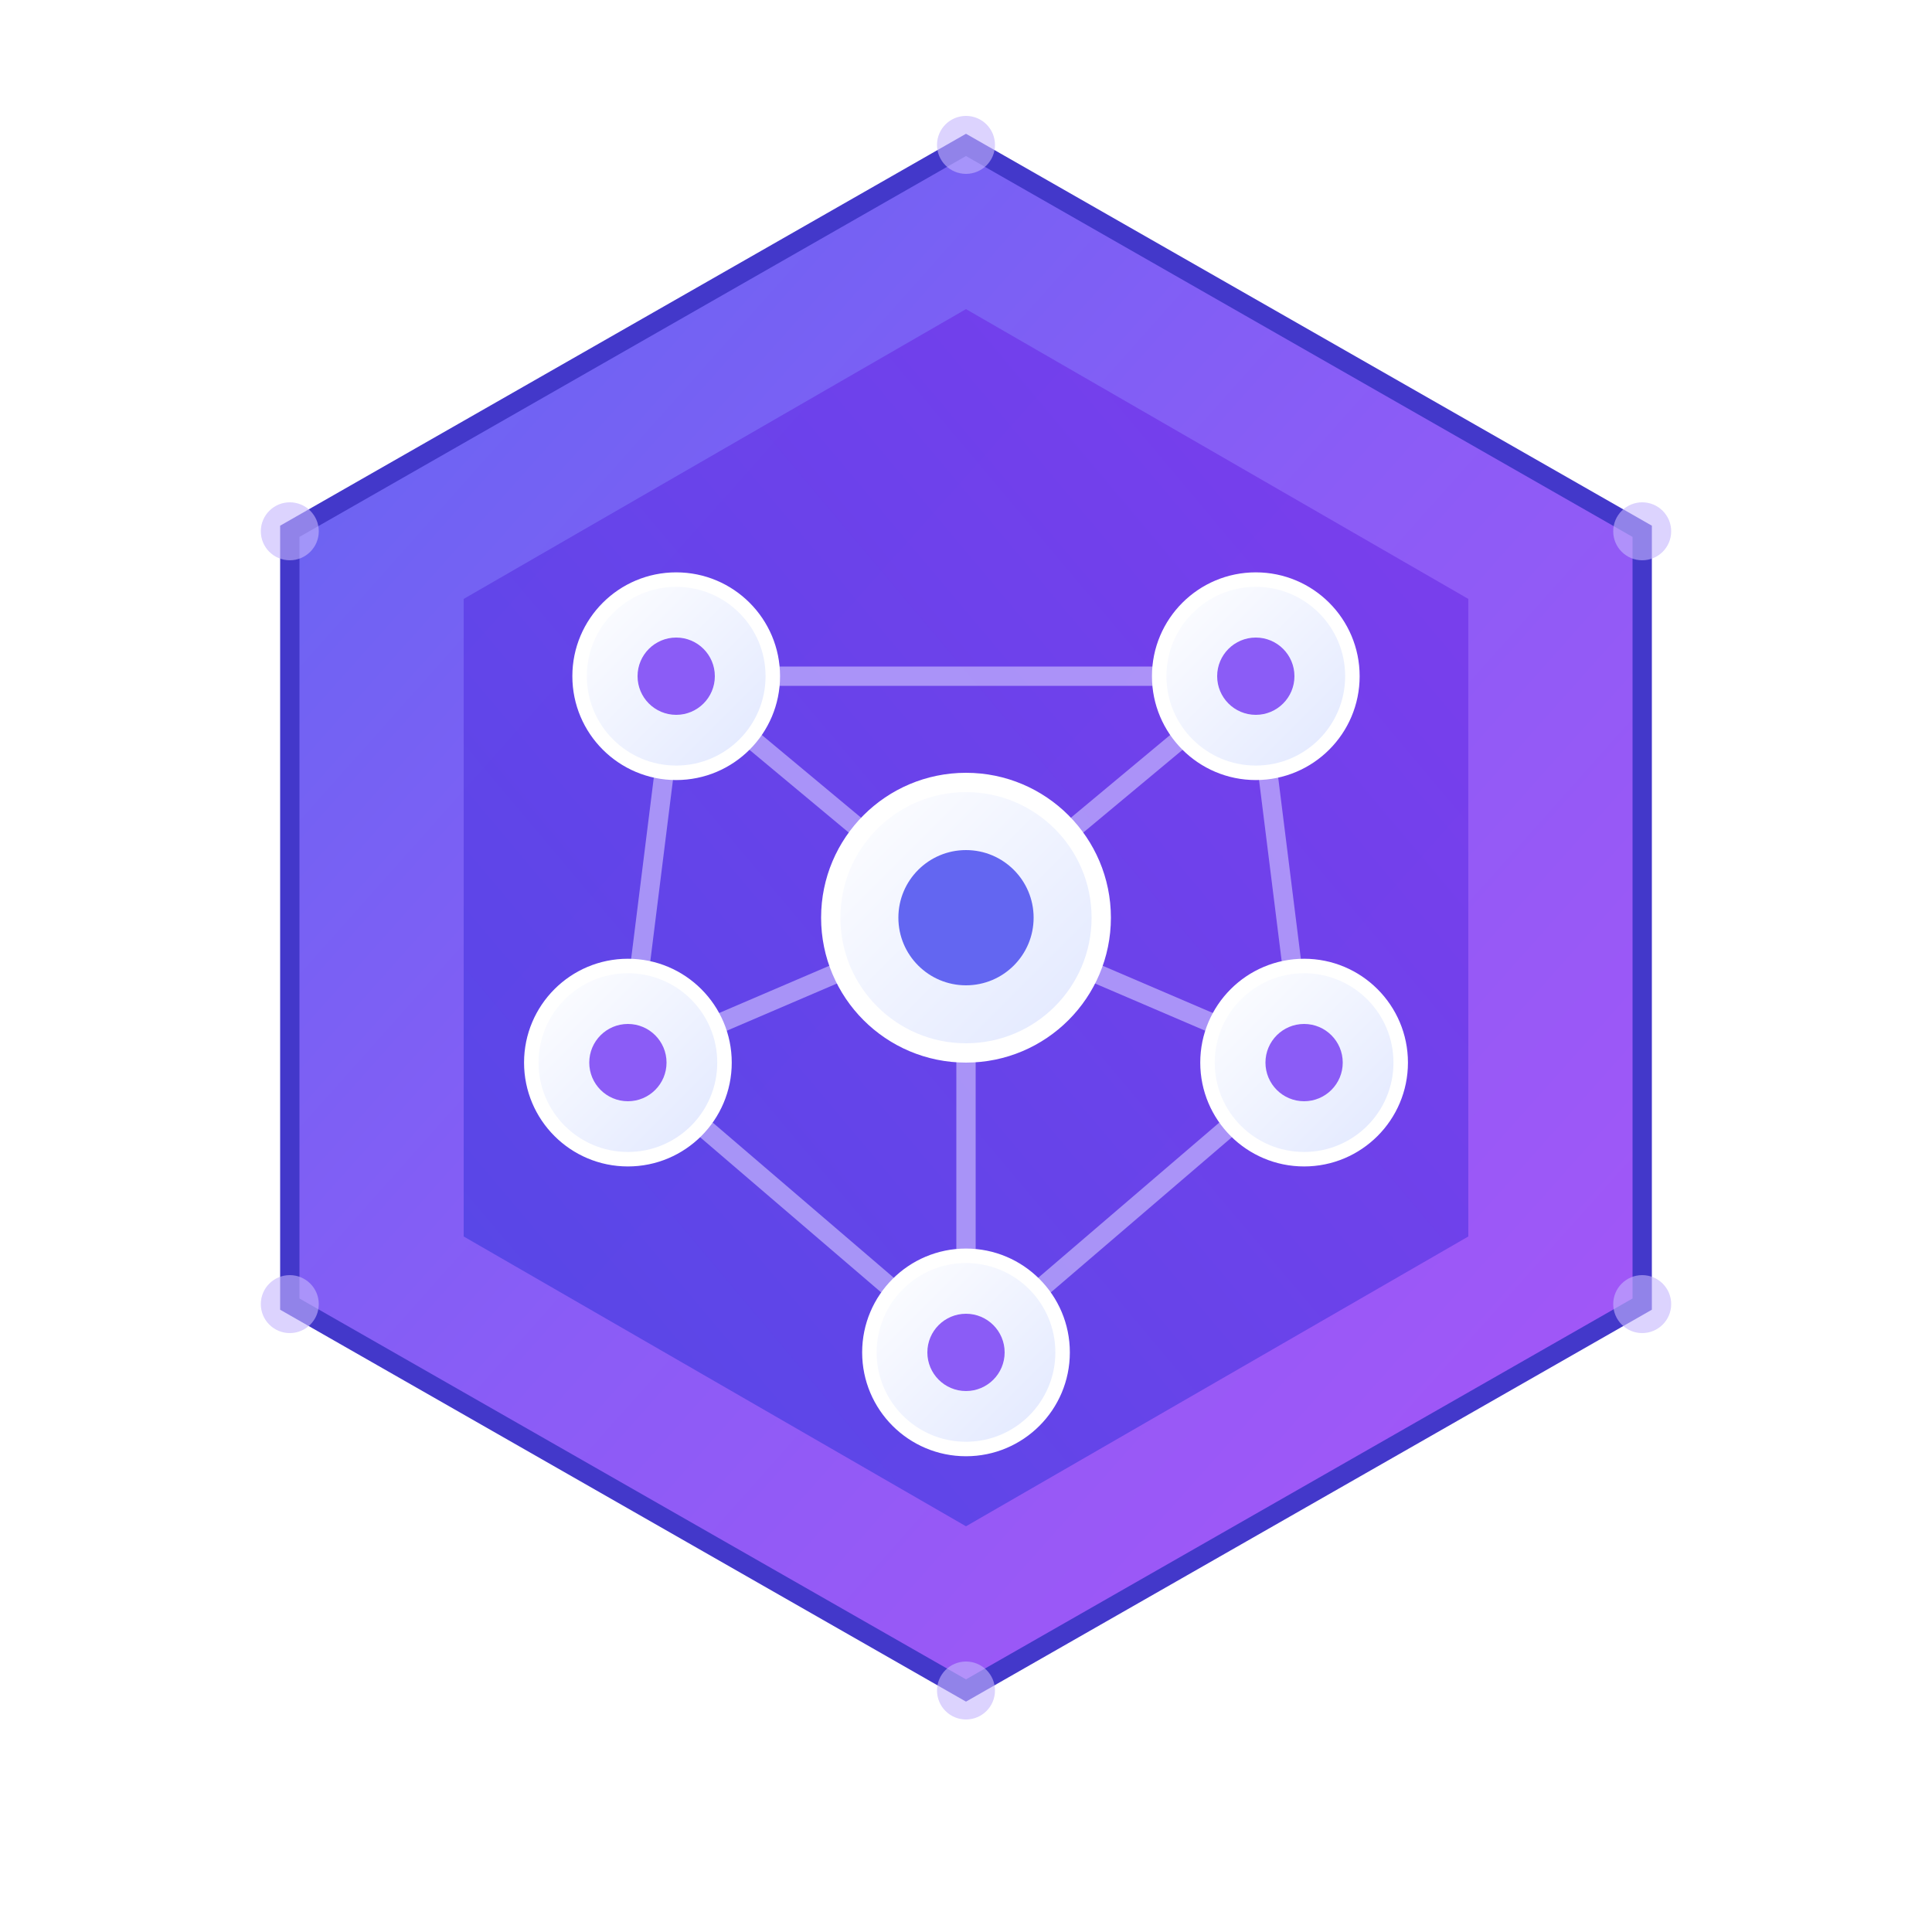 <svg xmlns="http://www.w3.org/2000/svg" viewBox="0 0 200 200" width="200" height="200">
  <defs>
    <linearGradient id="hexGradient" x1="0%" y1="0%" x2="100%" y2="100%">
      <stop offset="0%" style="stop-color:#6366f1;stop-opacity:1" />
      <stop offset="50%" style="stop-color:#8b5cf6;stop-opacity:1" />
      <stop offset="100%" style="stop-color:#a855f7;stop-opacity:1" />
    </linearGradient>
    <linearGradient id="innerGradient" x1="0%" y1="100%" x2="100%" y2="0%">
      <stop offset="0%" style="stop-color:#4f46e5;stop-opacity:1" />
      <stop offset="100%" style="stop-color:#7c3aed;stop-opacity:1" />
    </linearGradient>
    <linearGradient id="nodeGradient" x1="0%" y1="0%" x2="100%" y2="100%">
      <stop offset="0%" style="stop-color:#ffffff;stop-opacity:1" />
      <stop offset="100%" style="stop-color:#e0e7ff;stop-opacity:1" />
    </linearGradient>
    <filter id="shadow" x="-20%" y="-20%" width="140%" height="140%">
      <feDropShadow dx="0" dy="4" stdDeviation="6" flood-color="#4f46e5" flood-opacity="0.3"/>
    </filter>
    <filter id="glow" x="-50%" y="-50%" width="200%" height="200%">
      <feGaussianBlur stdDeviation="2" result="coloredBlur"/>
      <feMerge>
        <feMergeNode in="coloredBlur"/>
        <feMergeNode in="SourceGraphic"/>
      </feMerge>
    </filter>
    <filter id="innerGlow" x="-50%" y="-50%" width="200%" height="200%">
      <feGaussianBlur stdDeviation="1.5" result="blur"/>
      <feMerge>
        <feMergeNode in="blur"/>
        <feMergeNode in="SourceGraphic"/>
      </feMerge>
    </filter>
  </defs>

  <!-- Outer hexagon with shadow -->
  <polygon
    points="100,15 170,55 170,135 100,175 30,135 30,55"
    fill="url(#hexGradient)"
    filter="url(#shadow)"
    stroke="#4338ca"
    stroke-width="2"
  />

  <!-- Inner hexagon -->
  <polygon
    points="100,32 152,62 152,128 100,158 48,128 48,62"
    fill="url(#innerGradient)"
    opacity="0.9"
  />

  <!-- Knowledge graph / retrieval network inside -->
  <g filter="url(#innerGlow)">
    <!-- Connection lines (drawn first so nodes appear on top) -->
    <g stroke="#c4b5fd" stroke-width="2" opacity="0.7" fill="none">
      <!-- Center to outer nodes -->
      <line x1="100" y1="95" x2="70" y2="70"/>
      <line x1="100" y1="95" x2="130" y2="70"/>
      <line x1="100" y1="95" x2="65" y2="110"/>
      <line x1="100" y1="95" x2="135" y2="110"/>
      <line x1="100" y1="95" x2="100" y2="140"/>

      <!-- Outer node connections -->
      <line x1="70" y1="70" x2="130" y2="70"/>
      <line x1="65" y1="110" x2="100" y2="140"/>
      <line x1="135" y1="110" x2="100" y2="140"/>
      <line x1="70" y1="70" x2="65" y2="110"/>
      <line x1="130" y1="70" x2="135" y2="110"/>
    </g>

    <!-- Central node (larger, represents the AI/generation) -->
    <circle cx="100" cy="95" r="14" fill="url(#nodeGradient)" stroke="#ffffff" stroke-width="2"/>
    <circle cx="100" cy="95" r="7" fill="#6366f1"/>

    <!-- Outer nodes (represent retrieved documents/knowledge) -->
    <circle cx="70" cy="70" r="10" fill="url(#nodeGradient)" stroke="#ffffff" stroke-width="1.5"/>
    <circle cx="70" cy="70" r="4" fill="#8b5cf6"/>

    <circle cx="130" cy="70" r="10" fill="url(#nodeGradient)" stroke="#ffffff" stroke-width="1.5"/>
    <circle cx="130" cy="70" r="4" fill="#8b5cf6"/>

    <circle cx="65" cy="110" r="10" fill="url(#nodeGradient)" stroke="#ffffff" stroke-width="1.5"/>
    <circle cx="65" cy="110" r="4" fill="#8b5cf6"/>

    <circle cx="135" cy="110" r="10" fill="url(#nodeGradient)" stroke="#ffffff" stroke-width="1.5"/>
    <circle cx="135" cy="110" r="4" fill="#8b5cf6"/>

    <circle cx="100" cy="140" r="10" fill="url(#nodeGradient)" stroke="#ffffff" stroke-width="1.5"/>
    <circle cx="100" cy="140" r="4" fill="#8b5cf6"/>
  </g>

  <!-- Corner accent dots on hexagon vertices -->
  <g fill="#c4b5fd" opacity="0.6">
    <circle cx="100" cy="15" r="3"/>
    <circle cx="170" cy="55" r="3"/>
    <circle cx="170" cy="135" r="3"/>
    <circle cx="100" cy="175" r="3"/>
    <circle cx="30" cy="135" r="3"/>
    <circle cx="30" cy="55" r="3"/>
  </g>
</svg>
